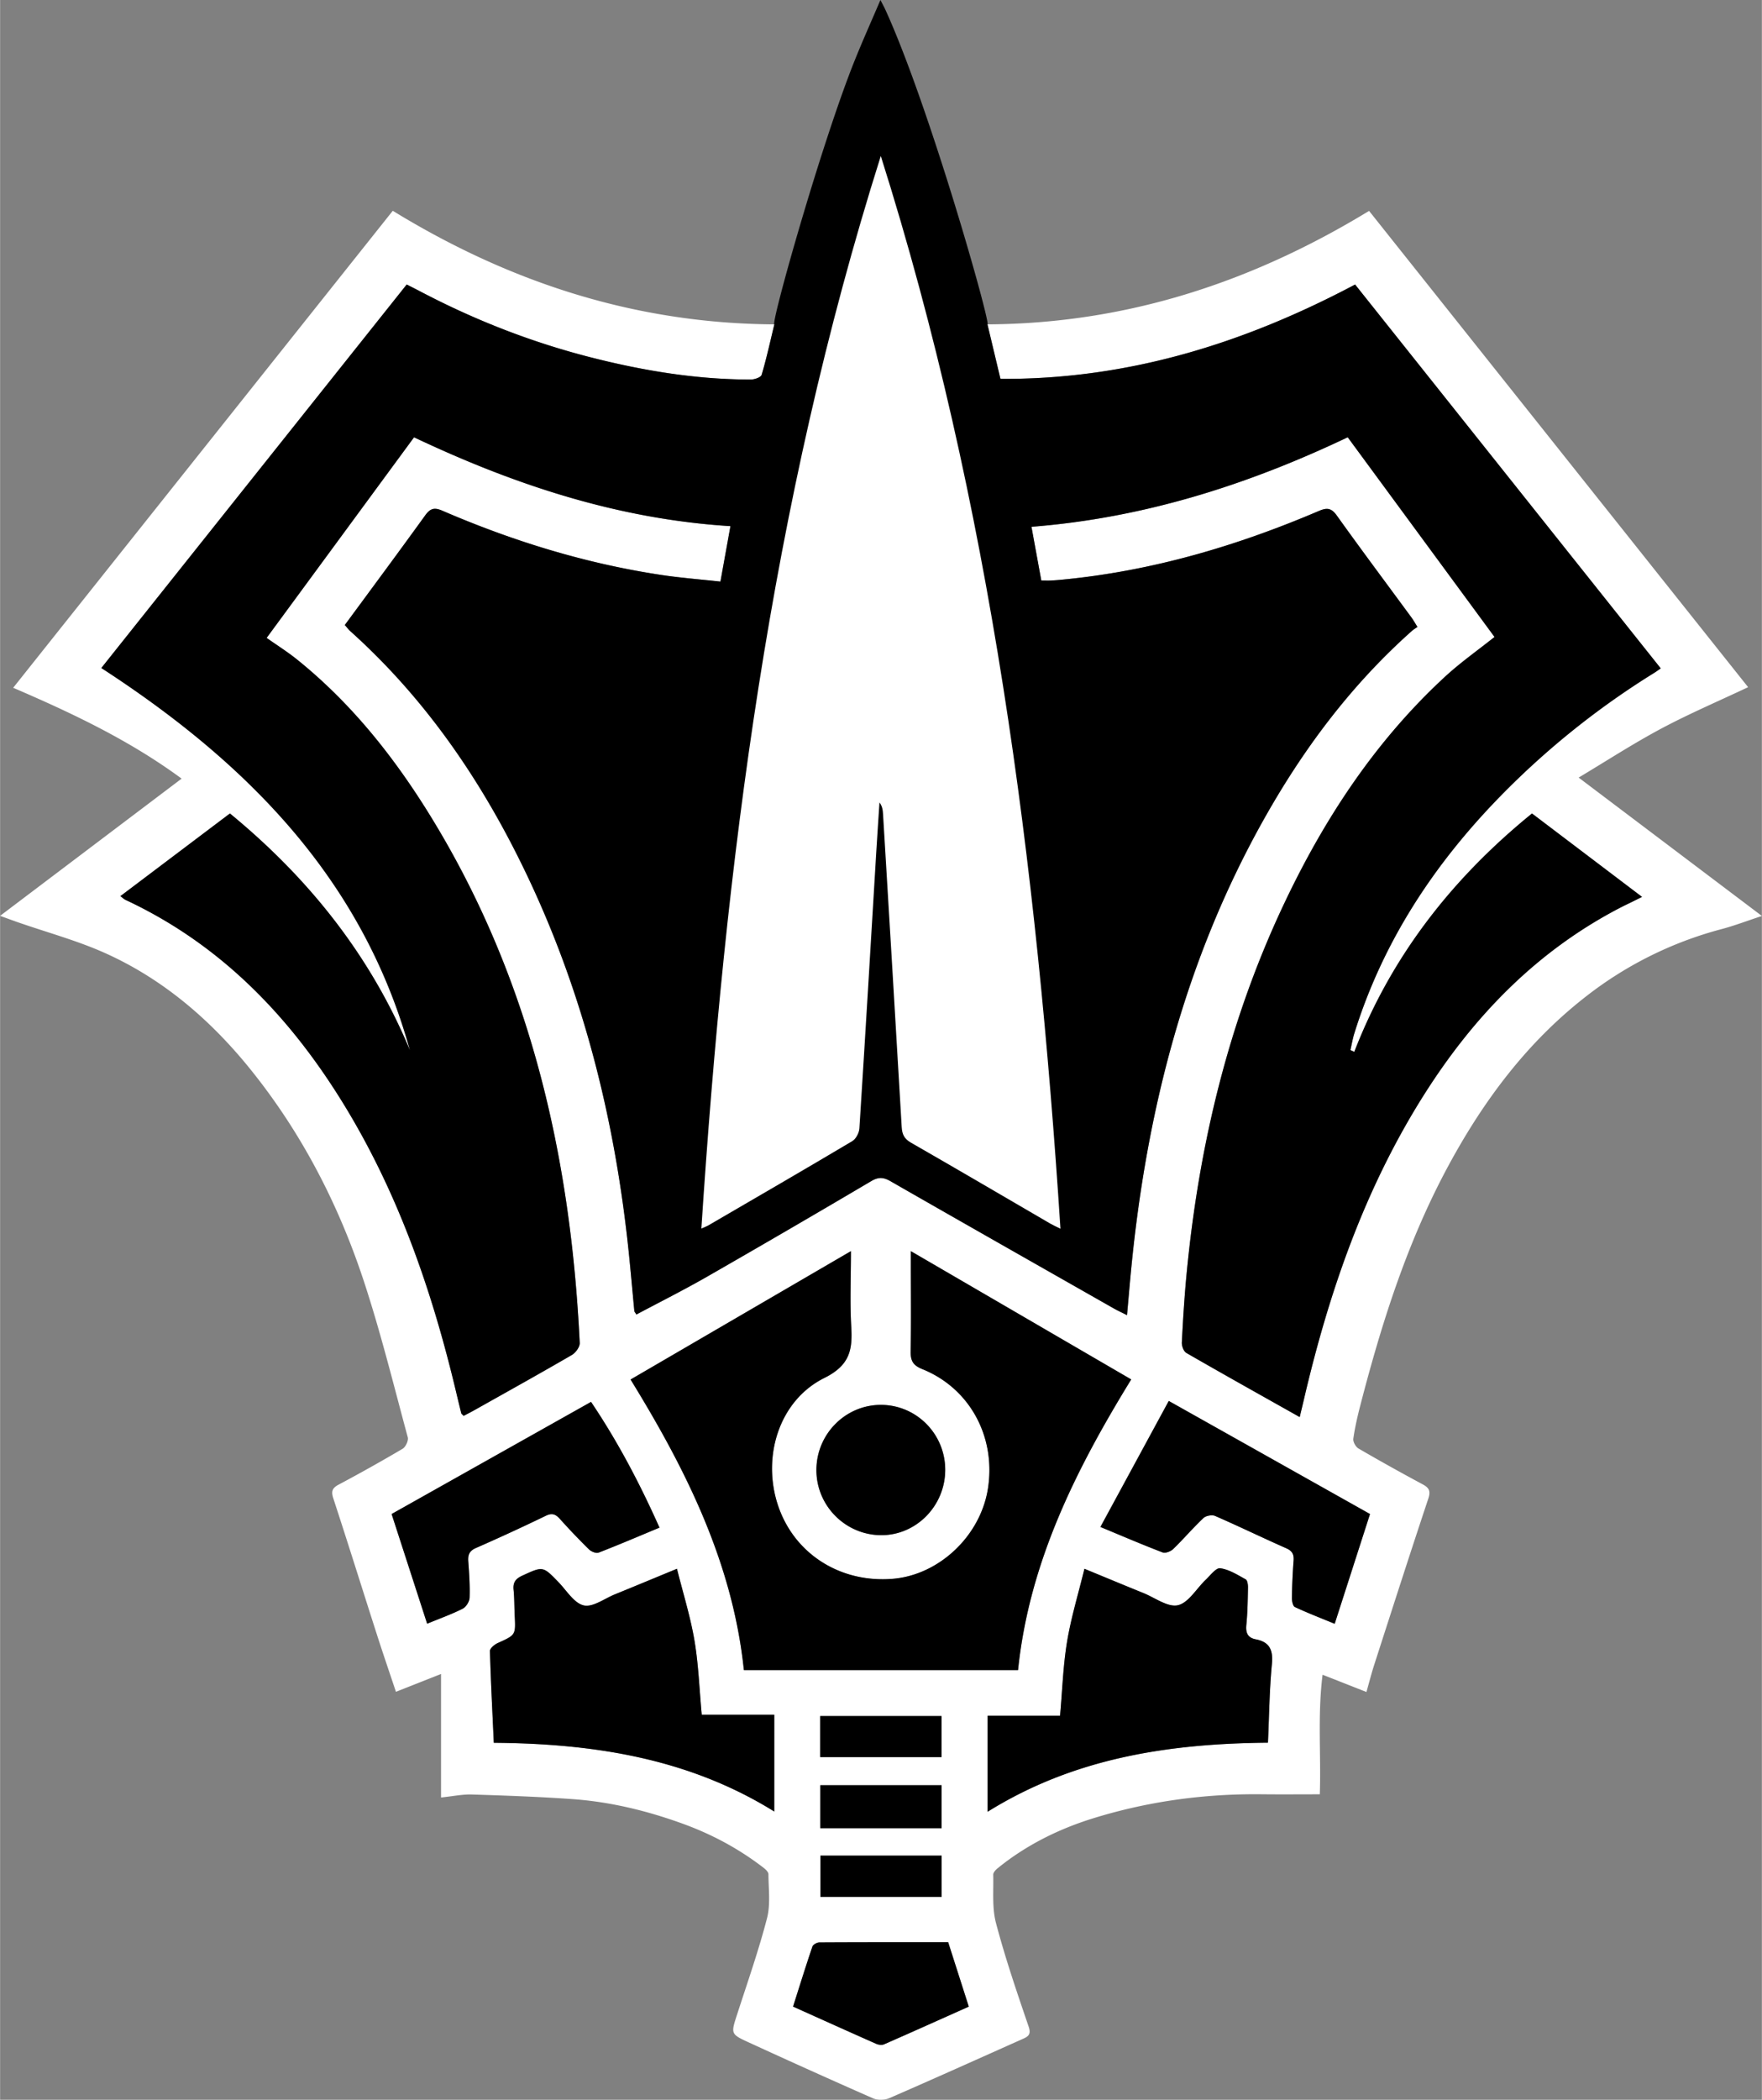 <?xml version="1.0" encoding="utf-8"?><!DOCTYPE svg PUBLIC "-//W3C//DTD SVG 1.1//EN" "http://www.w3.org/Graphics/SVG/1.1/DTD/svg11.dtd"><svg xmlns="http://www.w3.org/2000/svg" width="20.15" height="24" viewBox="0 0 180.962 215.563"><rect x="0" y="0" width="180.962" height="215.563" fill="#808080" stroke="none"/><path fill-rule="evenodd" clip-rule="evenodd" fill="#FFF" d="M139.179 29.208c-11.449 6.065-23.389 9.765-36.428 9.684l-1.334-5.593c14.256-.074 27.157-4.319 39.196-11.648l38.934 48.894c-3.058 1.444-6.06 2.726-8.929 4.256-2.864 1.527-5.596 3.303-8.479 5.026l18.822 14.207c-1.523.501-2.81.996-4.133 1.347a38.607 38.607 0 00-13.906 6.894c-6.089 4.727-10.572 10.741-14.21 17.489-4.176 7.748-6.804 16.037-8.994 24.499-.294 1.134-.558 2.281-.723 3.438-.044.311.241.834.526 1a216.432 216.432 0 006.575 3.669c.675.361.868.682.599 1.488-1.893 5.674-3.72 11.37-5.557 17.063-.285.887-.514 1.793-.795 2.781a6911.94 6911.94 0 00-4.506-1.773c-.525 4.169-.146 8.3-.285 12.275-2.065 0-4.038.018-6.01-.004-5.873-.063-11.643.731-17.237 2.459-3.563 1.101-6.918 2.759-9.85 5.142-.2.163-.451.438-.445.655.043 1.661-.134 3.395.282 4.967.947 3.586 2.15 7.107 3.352 10.621.265.773.005 1.003-.558 1.254-4.58 2.042-9.152 4.103-13.752 6.101-.477.206-1.194.227-1.663.021a867.328 867.328 0 01-12.76-5.739c-1.894-.866-1.854-.889-1.202-2.903 1.06-3.271 2.2-6.524 3.064-9.848.37-1.425.152-3.008.147-4.518 0-.217-.267-.482-.474-.643-2.531-1.957-5.311-3.452-8.323-4.544-3.667-1.329-7.426-2.248-11.312-2.525-3.442-.245-6.895-.367-10.345-.475-.973-.031-1.953.181-3.175.307v-12.68l-4.633 1.83c-.666-1.996-1.335-3.943-1.964-5.904-1.494-4.653-2.95-9.318-4.471-13.962-.238-.726-.103-1.055.554-1.405a170.046 170.046 0 006.568-3.68c.312-.186.618-.843.529-1.174-1.438-5.315-2.756-10.673-4.47-15.901-2.606-7.949-6.416-15.335-11.682-21.866-4.058-5.032-8.911-9.223-14.848-11.906-2.904-1.314-6.025-2.15-9.048-3.204-.534-.186-1.064-.384-1.826-.659l18.644-14.087c-5.291-3.895-11.137-6.68-17.301-9.326l38.99-48.969c11.98 7.344 24.914 11.579 39.194 11.66-.435 1.79-.807 3.505-1.306 5.183-.076.256-.732.481-1.121.481-5.552 0-10.989-.894-16.352-2.256-6.149-1.562-12.022-3.857-17.638-6.812-.418-.22-.842-.43-1.347-.686l-31.366 39.37c14.877 9.652 26.82 21.604 31.696 39.239-4.027-9.657-10.32-17.598-18.486-24.306l-11.251 8.486c.238.177.369.313.528.386 9.13 4.26 15.991 11.036 21.406 19.386 6.125 9.446 9.845 19.877 12.458 30.752.206.854.407 1.71.619 2.563.016.065.102.113.247.267.344-.182.724-.371 1.093-.579 3.347-1.88 6.703-3.743 10.021-5.671.389-.227.827-.827.807-1.233-.917-19.089-5.071-37.284-15.146-53.789-3.771-6.177-8.221-11.816-13.902-16.385-.96-.772-2.01-1.432-3.111-2.208l15.141-20.593c10.306 4.876 20.945 8.4 32.499 9.12l-1.028 5.692c-2.062-.228-4.078-.381-6.071-.681-7.795-1.175-15.268-3.479-22.493-6.597-.821-.354-1.239-.242-1.756.474-2.712 3.757-5.476 7.477-8.261 11.262.218.246.378.464.576.642 8.049 7.229 13.927 16.025 18.473 25.754 5.573 11.929 8.682 24.534 10.072 37.59.229 2.146.41 4.297.619 6.445.007.069.076.133.21.354 2.406-1.281 4.856-2.509 7.231-3.868a1513.472 1513.472 0 0016.902-9.834c.727-.429 1.243-.398 1.952.008 7.632 4.373 15.282 8.713 22.93 13.059.38.216.779.398 1.378.702.156-1.725.289-3.326.446-4.926 1.591-16.166 5.57-31.63 13.564-45.9 4.073-7.271 9.011-13.875 15.27-19.436.149-.133.326-.234.552-.394-.254-.401-.422-.706-.627-.984-2.556-3.481-5.146-6.938-7.656-10.45-.568-.795-1.026-.819-1.86-.463-8.432 3.598-17.146 6.16-26.308 7.041-.398.039-.797.071-1.196.092-.277.014-.556.002-.989.002l-1.01-5.518c11.466-.895 22.145-4.272 32.484-9.19l15.078 20.501c-1.737 1.385-3.499 2.622-5.068 4.068-7.133 6.574-12.372 14.521-16.503 23.229-5.739 12.095-8.804 24.91-10.067 38.19-.22 2.308-.36 4.624-.478 6.939-.019.358.184.915.46 1.074 3.804 2.193 7.639 4.333 11.645 6.586.17-.71.308-1.272.439-1.837 2.568-11.007 6.225-21.589 12.302-31.207 5.154-8.157 11.683-14.888 20.363-19.342.32-.164.647-.314.97-.473.286-.141.57-.283 1.09-.542l-11.304-8.563c-8.157 6.625-14.433 14.608-18.251 24.469l-.401-.179c.135-.579.232-1.168.409-1.734 2.931-9.405 8.189-17.378 15.032-24.37a83.564 83.564 0 0115.791-12.638c.197-.123.384-.263.646-.444a404035.896 404035.896 0 00-31.394-39.409zm-51.788 99.237l-22.633 13.178c5.779 9.38 10.498 18.921 11.638 29.827h28.162c1.134-10.988 5.893-20.514 11.624-29.836L93.55 128.446v1.398c0 2.959.035 5.919-.021 8.877-.018.958.222 1.441 1.19 1.831 4.876 1.962 7.567 6.928 6.752 12.23-.748 4.872-5.007 8.914-9.801 9.302-5.403.437-10.12-2.588-11.771-7.547-1.664-4.997.118-10.767 4.76-13.073 2.611-1.298 2.906-2.867 2.765-5.254-.149-2.496-.033-5.007-.033-7.765zm-36.677 50.472c10.214.078 19.98 1.574 28.805 7.054v-9.936h-7.451c-.246-2.647-.331-5.169-.75-7.634-.416-2.446-1.167-4.836-1.795-7.349-2.327.959-4.351 1.801-6.381 2.628-1.07.436-2.266 1.347-3.194 1.132-.991-.229-1.751-1.515-2.58-2.372-1.624-1.68-1.601-1.659-3.729-.683-.684.314-.974.693-.897 1.449.09.872.07 1.755.116 2.633.104 2.024.1 2.005-1.741 2.837-.334.151-.808.546-.801.816.085 3.105.249 6.208.398 9.425zm79.512-.011c.125-2.737.153-5.411.405-8.063.136-1.431-.212-2.269-1.657-2.547-.819-.158-1.049-.656-.967-1.479.126-1.271.144-2.554.169-3.833.006-.29-.057-.746-.241-.848-.837-.461-1.703-1.014-2.612-1.136-.438-.059-1.018.736-1.494 1.188-.953.903-1.759 2.354-2.85 2.606-1.027.237-2.349-.765-3.531-1.244-1.949-.789-3.89-1.598-6.072-2.496-.637 2.611-1.376 5.022-1.784 7.489-.407 2.456-.484 4.968-.719 7.594h-7.438v9.858c8.889-5.542 18.643-6.997 28.791-7.089zm-86.362-12.215c1.316-.542 2.519-.971 3.651-1.542.348-.176.693-.731.707-1.125.044-1.235-.042-2.478-.133-3.714-.05-.671.087-1.085.78-1.389a209.235 209.235 0 007.188-3.313c.642-.31 1.006-.156 1.437.32a70.894 70.894 0 002.981 3.124c.233.229.737.443.993.345 2.077-.803 4.125-1.681 6.261-2.569-2.039-4.564-4.295-8.848-7.031-12.908l-20.483 11.511 3.649 11.26zm69.153-9.931c2.343.971 4.354 1.837 6.398 2.615.284.108.834-.111 1.088-.358 1.06-1.028 2.021-2.158 3.094-3.172.255-.24.882-.357 1.201-.219 2.451 1.068 4.859 2.237 7.306 3.319.627.277.806.633.755 1.281a61.114 61.114 0 00-.168 3.828c-.005.317.096.829.301.925 1.315.614 2.674 1.138 4.09 1.72l3.627-11.268-20.67-11.609-7.022 12.938zm-15.636 42.631c-4.454 0-8.845-.007-13.236.019-.245.001-.64.222-.71.427-.688 2.026-1.322 4.072-1.987 6.161 2.936 1.318 5.734 2.582 8.542 3.823.232.103.578.149.797.054 2.882-1.26 5.75-2.551 8.711-3.873l-2.117-6.611zm-.303-48.494c.002-3.676-2.946-6.66-6.591-6.67-3.632-.01-6.609 2.964-6.641 6.633-.033 3.698 2.972 6.736 6.665 6.742 3.603.004 6.564-3.019 6.567-6.705zm-.371 36.784v-4.411H84.242v4.411h12.465zm-12.474-7.298h12.464v-4.214H84.233v4.214zm12.476 10.119H84.258v4.243h12.451v-4.243z"/><path fill-rule="evenodd" clip-rule="evenodd" d="M96.697 180.383H84.233v-4.214h12.464v4.214zM40.214 155.43l3.65 11.261c1.316-.542 2.519-.971 3.651-1.542.348-.176.693-.731.707-1.125.044-1.235-.042-2.478-.133-3.714-.05-.671.087-1.085.78-1.389a209.235 209.235 0 007.188-3.313c.642-.31 1.006-.156 1.437.32a70.894 70.894 0 002.981 3.124c.233.229.737.443.993.345 2.077-.803 4.125-1.681 6.261-2.569-2.039-4.564-4.295-8.848-7.031-12.908l-20.484 11.51zm56.495 35.072H84.258v4.243h12.451v-4.243zm-17.19-14.467h-7.451c-.246-2.647-.331-5.169-.75-7.634-.416-2.446-1.167-4.836-1.795-7.349-2.327.959-4.351 1.801-6.381 2.628-1.07.436-2.266 1.347-3.194 1.132-.991-.229-1.751-1.515-2.58-2.372-1.624-1.68-1.601-1.659-3.729-.683-.684.314-.974.693-.897 1.449.09.872.07 1.755.116 2.633.104 2.024.1 2.005-1.741 2.837-.334.151-.808.546-.801.816.084 3.104.248 6.207.396 9.424 10.214.078 19.98 1.574 28.805 7.054.002-3.372.002-6.584.002-9.935zm17.188 7.235H84.242v4.411h12.465v-4.411zm16.31-26.51c2.343.971 4.354 1.837 6.398 2.615.284.108.834-.111 1.088-.358 1.06-1.028 2.021-2.158 3.094-3.172.255-.24.882-.357 1.201-.219 2.451 1.068 4.859 2.237 7.306 3.319.627.277.806.633.755 1.281a61.114 61.114 0 00-.168 3.828c-.005.317.096.829.301.925 1.315.614 2.674 1.138 4.09 1.72l3.627-11.268-20.67-11.609-7.022 12.938zm-48.259-15.137c5.779 9.38 10.498 18.921 11.638 29.827h28.162c1.134-10.988 5.893-20.514 11.624-29.836L93.55 128.446v1.398c0 2.959.035 5.919-.021 8.877-.018.958.222 1.441 1.19 1.831 4.876 1.962 7.567 6.928 6.752 12.23-.748 4.872-5.007 8.914-9.801 9.302-5.403.437-10.12-2.588-11.771-7.547-1.664-4.997.118-10.767 4.76-13.073 2.611-1.298 2.906-2.867 2.765-5.254-.148-2.496-.033-5.008-.033-7.766l-22.633 13.179zm63.177 20.512c-.837-.461-1.703-1.014-2.612-1.136-.438-.059-1.018.736-1.494 1.188-.953.903-1.759 2.354-2.85 2.606-1.027.237-2.349-.765-3.531-1.244-1.949-.789-3.89-1.598-6.072-2.496-.637 2.611-1.376 5.022-1.784 7.489-.407 2.456-.484 4.968-.719 7.594h-7.438v9.858c8.889-5.542 18.643-6.997 28.791-7.089.125-2.737.153-5.411.405-8.063.136-1.431-.212-2.269-1.657-2.547-.819-.158-1.049-.656-.967-1.479.126-1.271.144-2.554.169-3.833.006-.29-.056-.746-.241-.848zM83.846 150.86c-.033 3.698 2.972 6.736 6.665 6.742 3.603.004 6.563-3.02 6.566-6.705.002-3.676-2.946-6.66-6.591-6.67-3.631-.01-6.608 2.964-6.64 6.633zM79.527 33.299c-.435 1.79-.807 3.505-1.306 5.183-.076.256-.732.481-1.121.481-5.552 0-10.989-.894-16.352-2.256-6.149-1.562-12.022-3.857-17.638-6.812-.418-.22-.842-.43-1.347-.686l-31.366 39.37c14.877 9.652 26.82 21.604 31.696 39.239-4.027-9.657-10.32-17.598-18.486-24.306l-11.251 8.486c.238.177.369.313.528.386 9.13 4.26 15.991 11.036 21.406 19.386 6.125 9.446 9.845 19.877 12.458 30.752.206.854.407 1.71.619 2.563.016.065.102.113.247.267.344-.182.724-.371 1.093-.579 3.347-1.88 6.703-3.743 10.021-5.671.389-.227.827-.827.807-1.233-.917-19.089-5.071-37.284-15.146-53.789-3.771-6.177-8.221-11.816-13.902-16.385-.96-.772-2.01-1.432-3.111-2.208l15.141-20.593c10.306 4.876 20.945 8.4 32.499 9.12l-1.028 5.692c-2.062-.228-4.078-.381-6.071-.681-7.795-1.175-15.268-3.479-22.493-6.597-.821-.354-1.239-.242-1.756.474-2.712 3.757-5.476 7.477-8.261 11.262.218.246.378.464.576.642 8.049 7.229 13.927 16.025 18.473 25.754 5.573 11.929 8.682 24.534 10.072 37.59.229 2.146.41 4.297.619 6.445.007.069.076.133.21.354 2.406-1.281 4.856-2.509 7.231-3.868a1513.472 1513.472 0 0016.902-9.834c.727-.429 1.243-.398 1.952.008 7.632 4.373 15.282 8.713 22.93 13.059.38.216.779.398 1.378.702.156-1.725.289-3.326.446-4.926 1.591-16.166 5.57-31.63 13.564-45.9 4.073-7.271 9.011-13.875 15.27-19.436.149-.133.326-.234.552-.394-.254-.401-.422-.706-.627-.984-2.556-3.481-5.146-6.938-7.656-10.45-.568-.795-1.026-.819-1.86-.463-8.432 3.598-17.146 6.16-26.308 7.041-.398.039-.797.071-1.196.092-.277.014-.556.002-.989.002l-1.01-5.518c11.466-.895 22.145-4.272 32.484-9.19l15.078 20.501c-1.737 1.385-3.499 2.622-5.068 4.068-7.133 6.574-12.372 14.521-16.503 23.229-5.739 12.095-8.804 24.91-10.067 38.19-.22 2.308-.36 4.624-.478 6.939-.019.358.184.915.46 1.074 3.804 2.193 7.639 4.333 11.645 6.586.17-.71.308-1.272.439-1.837 2.568-11.007 6.225-21.589 12.302-31.207 5.154-8.157 11.683-14.888 20.363-19.342.32-.164.647-.314.97-.473.286-.141.57-.283 1.09-.542l-11.304-8.563c-8.157 6.625-14.433 14.608-18.251 24.469l-.401-.179c.135-.579.232-1.168.409-1.734 2.931-9.405 8.189-17.378 15.032-24.37a83.564 83.564 0 0115.791-12.638c.197-.123.384-.263.646-.444l-31.394-39.406c-11.449 6.065-23.389 9.765-36.428 9.684l-1.334-5.593c.375-.002-5.908-22.271-10.472-32.271C90.809.728 90.648.44 90.423 0c-.917 2.146-1.79 4.094-2.59 6.072-3.43 8.476-8.707 27.224-8.306 27.227zm11.26 176.576c2.882-1.26 5.75-2.551 8.711-3.873l-2.116-6.61c-4.454 0-8.845-.007-13.236.019-.245.001-.64.222-.71.427-.688 2.026-1.322 4.072-1.987 6.161 2.936 1.318 5.734 2.582 8.542 3.823.231.101.577.148.796.053z"/><path fill-rule="evenodd" clip-rule="evenodd" fill="#FFF" d="M108.914 126.142c-.497-.25-.781-.374-1.047-.528-4.77-2.774-9.527-5.569-14.315-8.312-.689-.396-.902-.857-.945-1.607-.622-10.699-1.271-21.396-1.915-32.093-.024-.412-.063-.823-.368-1.221-.11 1.694-.227 3.388-.329 5.083-.571 9.459-1.129 18.92-1.734 28.377-.029.459-.354 1.083-.732 1.308-4.914 2.922-9.863 5.786-14.804 8.662-.133.078-.283.128-.695.312 2.446-37.424 7.103-74.293 18.43-110.108 11.325 35.796 16.023 72.661 18.454 110.127z"/></svg>